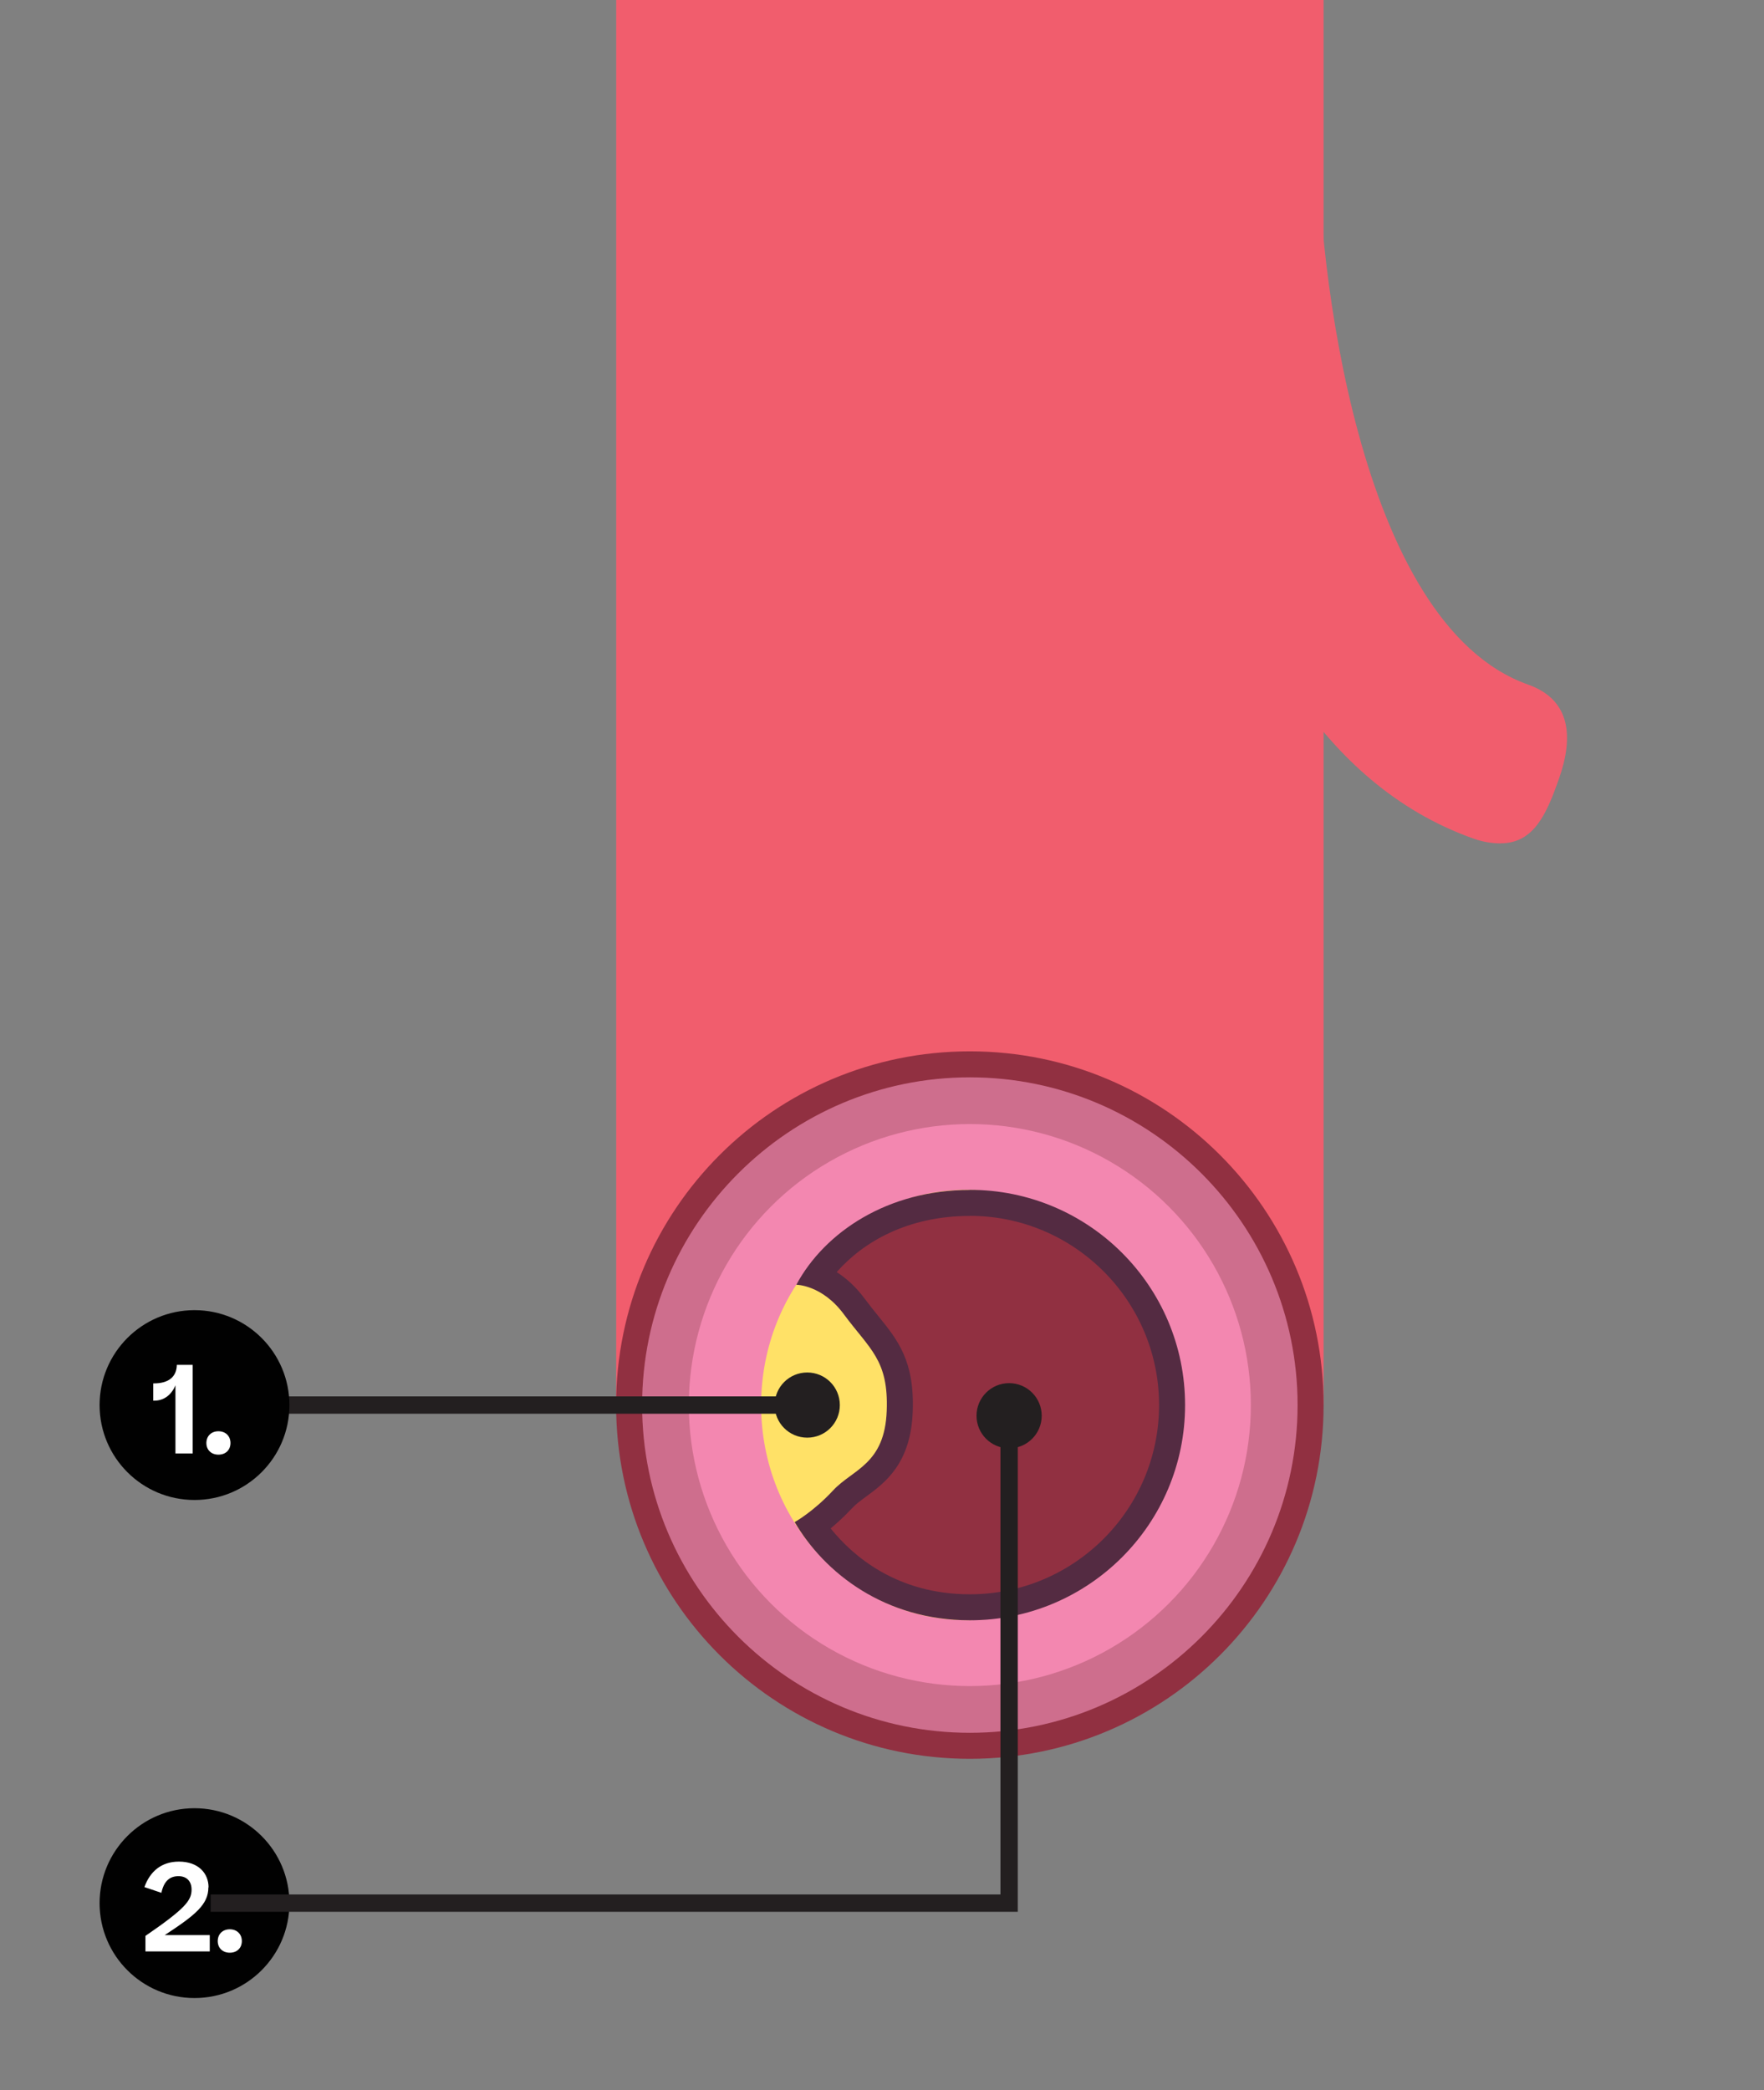 <?xml version="1.0" encoding="UTF-8"?><svg id="Layer_1" xmlns="http://www.w3.org/2000/svg" xmlns:xlink="http://www.w3.org/1999/xlink" viewBox="0 0 203.51 241.14"><rect x="0" y="0" width="203.51" height="241.14" fill="#808080" stroke="none"/><defs><style>.cls-1{fill:#fff;}.cls-2{clip-path:url(#clippath-2);}.cls-3{fill:#f387b0;}.cls-4{fill:#542b42;}.cls-5{clip-path:url(#clippath-1);}.cls-6{stroke:#231f20;stroke-miterlimit:10;stroke-width:2px;}.cls-6,.cls-7{fill:none;}.cls-8{fill:#913041;}.cls-9{fill:#f15d6d;}.cls-10{fill:#ce6e8d;}.cls-11{clip-path:url(#clippath);}.cls-12{fill:#ffe167;}.cls-13{clip-path:url(#clippath-3);}.cls-14{fill:#231f20;}.cls-15{fill:#010101;}</style><clipPath id="clippath"><rect class="cls-7" x="11.48" y="208.6" width="21.91" height="21.91"/></clipPath><clipPath id="clippath-1"><rect class="cls-7" x="11.48" y="208.6" width="21.91" height="21.91"/></clipPath><clipPath id="clippath-2"><rect class="cls-7" x="11.48" y="151.15" width="21.91" height="21.91"/></clipPath><clipPath id="clippath-3"><rect class="cls-7" x="11.48" y="151.15" width="21.91" height="21.91"/></clipPath></defs><g id="Number_Point_Science"><g class="cls-11"><g class="cls-5"><path class="cls-15" d="M33.39,219.56c0,6.05-4.9,10.95-10.95,10.95s-10.95-4.9-10.95-10.95,4.91-10.95,10.95-10.95,10.95,4.9,10.95,10.95"/></g><g><path class="cls-1" d="M24.04,217.73c0,1.99-1.48,3.19-5.04,5.52h5.2v1.88h-7.42v-1.79c4.65-3.19,5.32-4.1,5.32-5.35,0-.95-.56-1.54-1.51-1.54-1.01,0-1.68,.57-1.97,1.92l-1.96-.66c.66-1.83,1.98-2.94,3.98-2.94,2.26,0,3.42,1.36,3.42,2.97Z"/><path class="cls-1" d="M25.12,223.94c0-.8,.56-1.36,1.39-1.36s1.39,.56,1.39,1.36-.56,1.34-1.39,1.34-1.39-.55-1.39-1.34Z"/></g></g></g><path class="cls-9" d="M173.14,97.29c3.88,0,5.33-3.53,6.7-7.4,1.74-4.9,1.36-9.17-3.55-10.91-19.81-7.03-24.27-49.11-24.27-63.3,0-5.2-4.22-9.42-9.42-9.42s-9.42,4.22-9.42,9.42c0,6.96,1.03,68.38,36.82,81.07,1.04,.37,2.1,.55,3.15,.55Z"/><rect class="cls-9" x="71.09" y="0" width="81.61" height="162.1"/><g><path class="cls-10" d="M111.89,201.41c-21.67,0-39.31-17.63-39.31-39.3s17.63-39.31,39.31-39.31,39.31,17.63,39.31,39.31-17.63,39.3-39.31,39.3Z"/><path class="cls-8" d="M111.89,124.29c20.85,0,37.81,16.96,37.81,37.81s-16.96,37.81-37.81,37.81-37.81-16.96-37.81-37.81,16.96-37.81,37.81-37.81m0-3c-22.54,0-40.81,18.27-40.81,40.81s18.27,40.81,40.81,40.81,40.81-18.27,40.81-40.81-18.27-40.81-40.81-40.81h0Z"/></g><circle class="cls-3" cx="111.89" cy="162.1" r="32.42"/><path class="cls-12" d="M87.81,162.1c0-13.71,10.63-24.83,23.73-24.83,9.42,0,17.56,5.74,21.39,14.06,1.5,3.26-5.77,2.61-5.77,10.77,0,9.81,7.07,8.32,5.25,11.83-4.02,7.74-11.86,12.99-20.87,12.99-13.11,0-23.73-11.11-23.73-24.83Z"/><g><path class="cls-8" d="M111.89,185.43c-7.45,0-14.14-3.48-18.15-9.39,.9-.65,2.16-1.67,3.47-3.08,.51-.55,1.15-1.02,1.82-1.51,2.04-1.5,4.57-3.37,4.77-8.65,.2-5.3-1.5-7.39-3.64-10.04-.5-.61-1.03-1.28-1.6-2.04-1.44-1.95-3.05-2.95-4.32-3.46,3.07-4.35,9.01-8.48,17.66-8.48,12.86,0,23.33,10.46,23.33,23.33s-10.46,23.33-23.33,23.33Z"/><path class="cls-4" d="M111.89,140.27c12.03,0,21.83,9.79,21.83,21.83s-9.79,21.83-21.83,21.83c-8.48,0-13.56-4.49-16.06-7.6,.75-.62,1.6-1.4,2.48-2.34,.42-.45,.97-.86,1.61-1.33,2.18-1.6,5.16-3.8,5.38-9.8,.22-5.86-1.73-8.26-3.98-11.04-.5-.62-1.02-1.26-1.56-1.99-1.04-1.41-2.17-2.39-3.23-3.07,3.05-3.48,8.2-6.48,15.36-6.48m0-3c-9.43,0-16.72,4.82-20.02,10.94h0s2.97,0,5.48,3.4c3.01,4.07,5.17,5.26,4.95,11.14-.23,6.2-3.89,6.72-6.19,9.19-2.3,2.48-4.43,3.65-4.43,3.65,3.48,5.93,10.45,11.33,20.21,11.33,13.71,0,24.83-11.11,24.83-24.83s-11.11-24.83-24.83-24.83h0Z"/></g><g><line class="cls-6" x1="24.3" y1="162.1" x2="93.32" y2="162.1"/><path class="cls-14" d="M93.13,165.86c2.08,0,3.76-1.68,3.76-3.76s-1.68-3.76-3.76-3.76-3.76,1.68-3.76,3.76,1.68,3.76,3.76,3.76Z"/></g><g><polyline class="cls-6" points="24.3 219.56 116.42 219.56 116.42 163.14"/><circle class="cls-14" cx="116.42" cy="163.33" r="3.76"/></g><g id="Number_Point_Science-2"><g class="cls-2"><g class="cls-13"><path class="cls-15" d="M33.39,162.1c0,6.05-4.9,10.95-10.95,10.95s-10.95-4.9-10.95-10.95,4.91-10.95,10.95-10.95,10.95,4.9,10.95,10.95"/></g><g><path class="cls-1" d="M22.23,157.45v10.23h-1.99v-7.86c-.43,1.05-1.29,1.77-2.41,1.77h-.15v-1.99h.07c1.75,0,2.63-.8,2.65-2.14h1.83Z"/><path class="cls-1" d="M23.81,166.48c0-.8,.56-1.36,1.39-1.36s1.39,.56,1.39,1.36-.56,1.34-1.39,1.34-1.39-.55-1.39-1.34Z"/></g></g></g></svg>